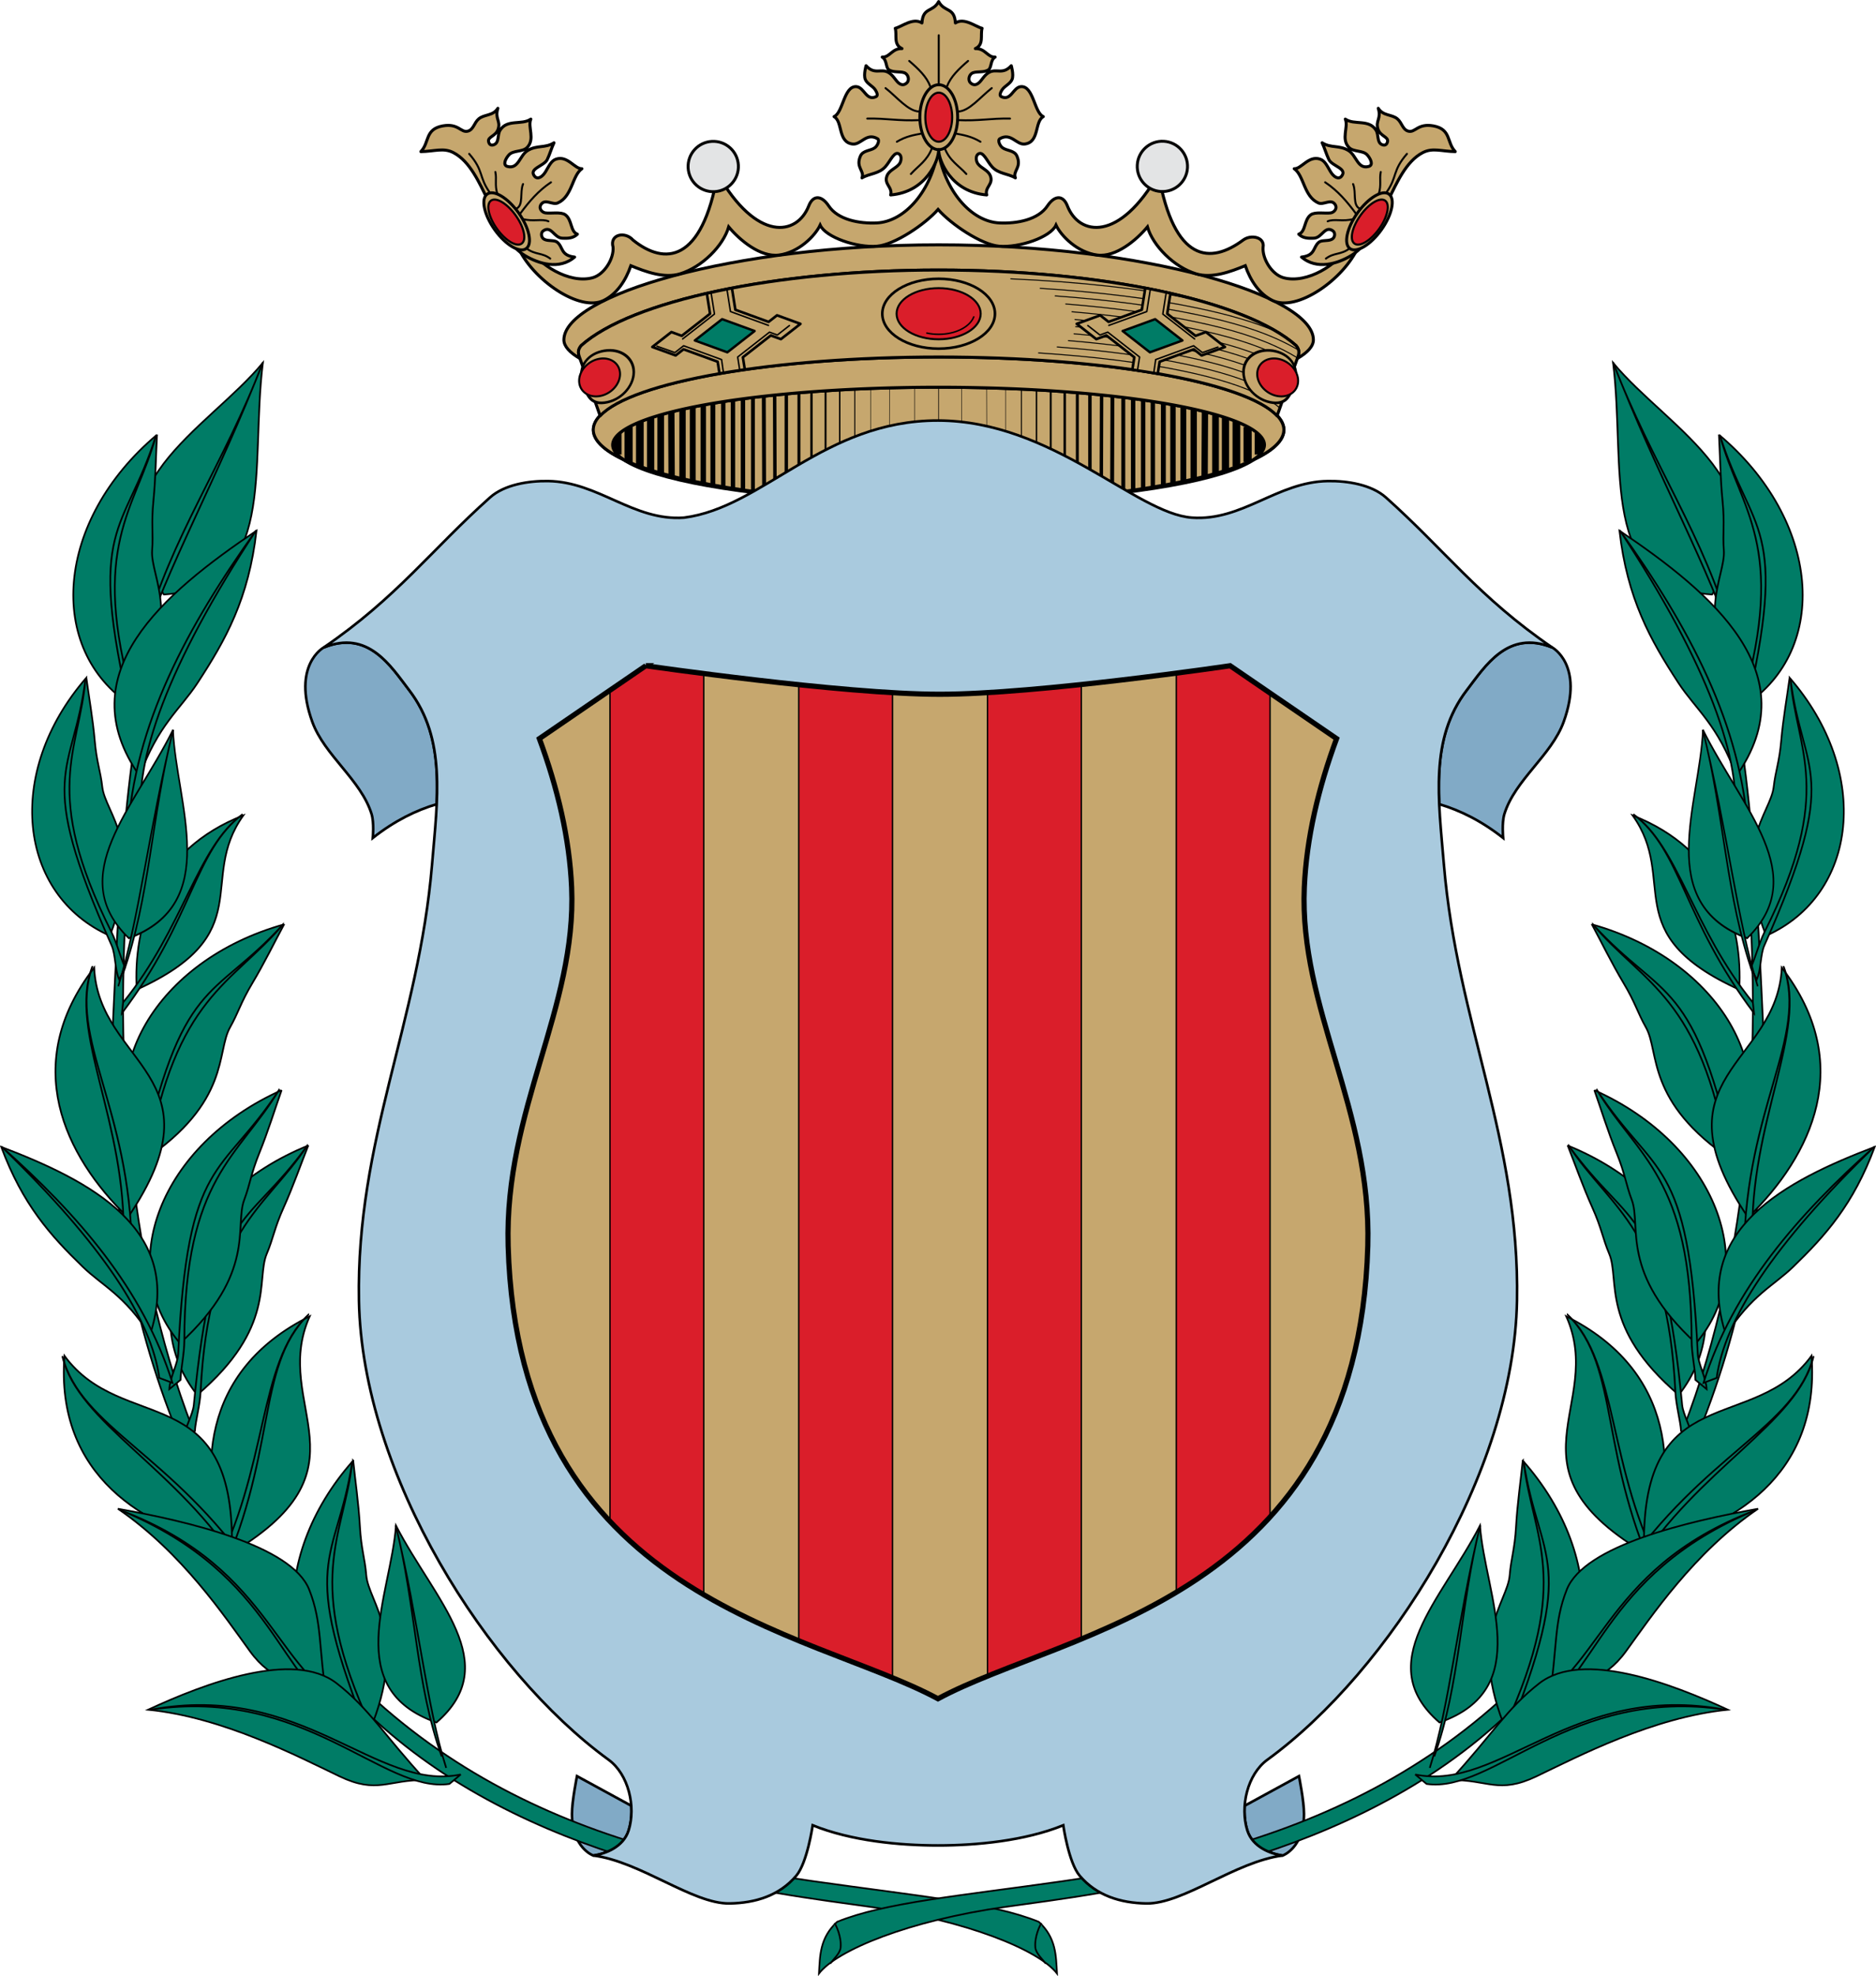 <?xml version="1.0" encoding="UTF-8"?>
<!-- Created with Inkscape (http://www.inkscape.org/) -->
<svg width="1084.2" height="1141.5" version="1.0" xmlns="http://www.w3.org/2000/svg" xmlns:cc="http://creativecommons.org/ns#" xmlns:dc="http://purl.org/dc/elements/1.1/" xmlns:rdf="http://www.w3.org/1999/02/22-rdf-syntax-ns#" xmlns:xlink="http://www.w3.org/1999/xlink">
 <g transform="translate(212.22 18.636)">
  <g transform="matrix(1.154 0 0 1.154 -50.749 -210.13)">
   <g transform="matrix(1.006 0 0 1.006 -846.87 55.362)" style="stroke-width:.994">
    <g style="stroke-width:.994">
     <g style="stroke-width:.994">
      <ellipse transform="translate(56.429 -76.64)" cx="1113.6" cy="400.46" rx="171.89" ry="36.266" style="fill:#c6a76e;stroke-linecap:round;stroke-linejoin:round;stroke-width:1.491;stroke:#000"/>
      <g transform="matrix(.736 0 0 1 76.747 384.55)" style="fill:#eac102;stroke-width:.994;stroke:#000">
       <path d="m1428.7-25.419v-55.588" style="fill:#eac102;stroke-width:.668;stroke:#000"/>
       <path d="m1418.5-25.967v-54.655" style="fill:#eac102;stroke-width:.984;stroke:#000"/>
       <path d="m1408.9-26.233v-53.96" style="fill:#eac102;stroke-width:1.318;stroke:#000"/>
       <path d="m1399.4-26.992v-52.711" style="fill:#eac102;stroke-width:1.652;stroke:#000"/>
       <path d="m1390.9-27.218v-51.991" style="fill:#eac102;stroke-width:1.986;stroke:#000"/>
       <path d="m1374.7-28.767-0.224-49.318m7.895 49.928v-50.498" style="fill:#eac102;stroke-width:2.32;stroke:#000"/>
       <path d="m1359.8-29.558v-47.31m7.568 47.962-0.224-48.596" style="fill:#eac102;stroke-width:2.636;stroke:#000"/>
       <path d="m1339.7-31.596v-43.234m6.576 43.271v-43.995m6.774 44.744v-45.431" style="fill:#eac102;stroke-width:2.97;stroke:#000"/>
       <path d="m1332.7-32.435v-41.556" style="fill:#eac102;stroke-width:3.304;stroke:#000"/>
       <path d="m1326.2-33.287v-39.851" style="fill:#eac102;stroke-width:3.638;stroke:#000"/>
       <path d="m1319.1-34.286v-37.853" style="fill:#eac102;stroke-width:3.972;stroke:#000"/>
       <path d="m1304.8-37.683-0.224-32.026m7.594 33.351v-34.681" style="fill:#eac102;stroke-width:4.288;stroke:#000"/>
       <path d="m1297.4-39.149v-29.143" style="fill:#eac102;stroke-width:4.529;stroke:#000"/>
       <path d="m1290.6-40.642v-26.117" style="fill:#eac102;stroke-width:4.863;stroke:#000"/>
       <path d="m1283.3-42.48v-22.301" style="fill:#eac102;stroke-width:5.179;stroke:#000"/>
       <path d="m1275.7-44.669v-17.534" style="fill:#eac102;stroke-width:5.495;stroke:#000"/>
       <path d="m1267.7-48.458v-11.009" style="fill:#eac102;stroke-width:6.478;stroke:#000"/>
       <path d="m1469.2-24.547v-57.341m-17.237 57.059 0.224-56.812m-12.787 56.554v-56.252" style="fill:#eac102;stroke-width:.334;stroke:#000"/>
       <path d="m1541.4-25.419v-55.588" style="fill:#eac102;stroke-width:.668;stroke:#000"/>
       <path d="m1551.6-25.804v-54.818" style="fill:#eac102;stroke-width:.984;stroke:#000"/>
       <path d="m1561.2-26.445v-53.748" style="fill:#eac102;stroke-width:1.318;stroke:#000"/>
       <path d="m1570.7-26.723v-52.979" style="fill:#eac102;stroke-width:1.652;stroke:#000"/>
       <path d="m1579.2-27.542v-51.666" style="fill:#eac102;stroke-width:1.986;stroke:#000"/>
       <path d="m1595.4-28.767 0.224-49.318m-7.895 50.313v-50.882" style="fill:#eac102;stroke-width:2.32;stroke:#000"/>
       <path d="m1610.3-30.124v-46.744m-7.568 47.46 0.224-48.095" style="fill:#eac102;stroke-width:2.636;stroke:#000"/>
       <path d="m1630.3-32.523v-42.307m-6.576 43.271v-43.995m-6.774 45.368v-46.055" style="fill:#eac102;stroke-width:2.97;stroke:#000"/>
       <path d="m1637.4-32.435v-41.556" style="fill:#eac102;stroke-width:3.304;stroke:#000"/>
       <path d="m1643.9-34.154v-38.985" style="fill:#eac102;stroke-width:3.638;stroke:#000"/>
       <path d="m1650.9-35.21v-36.929" style="fill:#eac102;stroke-width:3.972;stroke:#000"/>
       <path d="m1665.3-37.683 0.224-32.026m-7.594 33.35v-34.681" style="fill:#eac102;stroke-width:4.288;stroke:#000"/>
       <path d="m1672.7-39.149v-29.142" style="fill:#eac102;stroke-width:4.529;stroke:#000"/>
       <path d="m1679.4-40.642v-26.116" style="fill:#eac102;stroke-width:4.863;stroke:#000"/>
       <path d="m1686.8-42.48v-22.301" style="fill:#eac102;stroke-width:5.179;stroke:#000"/>
       <path d="m1694.4-44.669v-17.533" style="fill:#eac102;stroke-width:5.495;stroke:#000"/>
       <path d="m1702.4-48.458v-11.437" style="fill:#eac102;stroke-width:6.478;stroke:#000"/>
       <path d="m1500.9-24.547v-57.341m17.237 57.099-0.224-56.852m12.787 56.554v-56.251" style="fill:#eac102;stroke-width:.334;stroke:#000"/>
      </g>
      <ellipse transform="translate(56.429 -76.64)" cx="1113.6" cy="407.98" rx="162.25" ry="28.75" style="fill:none;stroke-linecap:round;stroke-linejoin:round;stroke-width:1.491;stroke:#000"/>
      <path transform="translate(56.429 -76.64)" d="m1113.6 436.73v-57.5" style="fill:none;stroke-width:.199;stroke:#000"/>
      <path transform="translate(-25.134 54.36)" d="m1195.1 233.2a171.89 36.266 0 0 0-171.89 36.266 171.89 36.266 0 0 0 14.789 14.607 162.25 28.75 0 0 1-5.152-7.09 162.25 28.75 0 0 1 162.25-28.75 162.25 28.75 0 0 1 162.25 28.75 162.25 28.75 0 0 1-5.525 7.301 171.89 36.266 0 0 0 15.162-14.818 171.89 36.266 0 0 0-171.89-36.266z" style="fill:#c6a76e;stroke-linecap:round;stroke-linejoin:round;stroke-width:1.491;stroke:#000"/>
     </g>
     <path d="m1170 231.75c-103.03 0-186.55 25.246-186.55 47.289 0 3.136 2.807 6.266 8.01 9.285l-0.268-0.758c-0.78-2.214-0.742-3.697 0.865-5.688 25.024-22.338 96.686-37.586 177.95-37.592 81.262 6e-3 152.92 15.254 177.95 37.592 1.607 1.991 1.645 3.474 0.865 5.688l-0.268 0.758c5.202-3.019 8.01-6.149 8.01-9.285 0-22.043-83.524-47.289-186.55-47.289z" style="fill:#c6a76e;stroke-linecap:round;stroke-linejoin:round;stroke-width:1.491;stroke:#000"/>
     <path d="m1170 244.29c-81.262 6e-3 -152.92 15.254-177.95 37.592-1.607 1.991-1.645 3.474-0.865 5.688l10.316 29.277c15.805-17 86.388-29.267 168.5-29.285 82.108 0.018 152.69 12.285 168.5 29.285l10.316-29.277c0.78-2.214 0.742-3.697-0.865-5.688-25.024-22.338-96.686-37.586-177.95-37.592z" style="fill:#c6a76e;stroke-linecap:round;stroke-linejoin:round;stroke-width:1.491;stroke:#000"/>
     <g transform="translate(56.429 -76.64)" style="stroke-width:.994;stroke:#000">
      <path transform="translate(-81.563 131)" d="m1365 258.61c-2.462-2.247-5.606-4.291-9.422-6.234-9.092-4.631-22.058-8.684-38.154-12.08-20.202-4.262-45.407-7.387-72.549-9.125" style="fill:none;stroke-linecap:round;stroke-linejoin:round;stroke-width:.497;stroke:#000"/>
      <path transform="translate(-81.563 131)" d="m1366.3 254.94c-2.564-2.132-5.592-4.007-9.078-5.783-9.573-4.876-22.762-8.961-39.045-12.396-18.154-3.83-40.198-6.736-64.014-8.561" style="fill:none;stroke-linecap:round;stroke-linejoin:round;stroke-width:.497;stroke:#000"/>
      <path transform="translate(-81.563 131)" d="m1367.6 251.33c-2.584-2.004-5.485-3.746-8.711-5.389-10.054-5.121-23.468-9.236-39.938-12.711-17.002-3.587-37.294-6.354-59.207-8.201" style="fill:none;stroke-linecap:round;stroke-linejoin:round;stroke-width:.497;stroke:#000"/>
      <path transform="translate(-81.563 131)" d="m1368.8 247.77c-2.555-1.874-5.327-3.503-8.332-5.033-10.535-5.366-24.174-9.513-40.83-13.027-16.531-3.488-36.046-6.203-57.106-8.057" style="fill:none;stroke-linecap:round;stroke-linejoin:round;stroke-width:.497;stroke:#000"/>
      <path transform="translate(-81.563 131)" d="m1370.1 244.21c-2.494-1.746-5.144-3.261-7.951-4.691-11.016-5.611-24.878-9.786-41.721-13.34-16.599-3.502-36.095-6.222-57.098-8.084" style="fill:none;stroke-linecap:round;stroke-linejoin:round;stroke-width:.497;stroke:#000"/>
      <path transform="translate(-81.563 131)" d="m1371.3 240.79c-2.414-1.625-4.93-3.052-7.562-4.393-11.484-5.85-25.566-10.057-42.59-13.648-16.946-3.575-36.794-6.336-58.148-8.209" style="fill:none;stroke-linecap:round;stroke-linejoin:round;stroke-width:.497;stroke:#000"/>
      <path transform="translate(-81.563 131)" d="m1372.6 237.18c-2.314-1.502-4.695-2.835-7.154-4.088-11.978-6.101-26.29-10.338-43.506-13.971-17.623-3.718-38.268-6.548-60.436-8.432" style="fill:none;stroke-linecap:round;stroke-linejoin:round;stroke-width:.497;stroke:#000"/>
      <path transform="translate(-81.563 131)" d="m1373.8 233.67c-2.205-1.387-4.454-2.622-6.752-3.793-12.459-6.346-26.996-10.615-44.398-14.287-18.707-3.947-40.693-6.889-64.248-8.775" style="fill:none;stroke-linecap:round;stroke-linejoin:round;stroke-width:.497;stroke:#000"/>
      <path transform="translate(-81.563 131)" d="m1374.3 229.77c-1.858-1.109-3.734-2.134-5.637-3.103-12.94-6.591-27.7-10.891-45.289-14.602-20.372-4.298-44.475-7.406-70.234-9.268" style="fill:none;stroke-linecap:round;stroke-linejoin:round;stroke-width:.497;stroke:#000"/>
      <path transform="translate(-81.563 131)" d="m1363.6 220.68c-11.687-5.095-24.626-8.66-39.541-11.807-22.597-4.768-49.619-8.073-78.381-9.852" style="fill:none;stroke-linecap:round;stroke-linejoin:round;stroke-width:.497;stroke:#000"/>
      <path transform="translate(-81.563 131)" d="m1323 204.63c-26.389-5.42-58.332-8.889-91.947-10.33" style="fill:none;stroke-linecap:round;stroke-linejoin:round;stroke-width:.497;stroke:#000"/>
     </g>
     <path transform="translate(-25.134 54.36)" d="m1298 198.91-1.709 10.787-16.547 6.023-4.188-3.272-11.674 4.25 9.738 7.609 5.039-1.834 13.889 10.852-0.973 6.146v6e-3c4.355 0.625 8.582 1.286 12.644 1.992l0.94-5.928 16.982-6.182 3.926 3.068 11.615-4.227-9.492-7.416-5.172 1.883-14.078-11 1.605-10.141c-4.054-0.925-8.247-1.794-12.551-2.619z" style="fill:#c6a76e;stroke-linecap:round;stroke-linejoin:round;stroke-width:1.293;stroke:#000"/>
    </g>
    <path d="m1170 360.09v-57.5" style="fill:none;stroke-width:.199;stroke:#000"/>
    <g style="stroke-width:.994;stroke:#000">
     <g style="stroke-width:.994;stroke:#000">
      <path d="m1275.4 253.75-1.774 11.198-18.898 6.878" style="fill:none;stroke-linecap:round;stroke-linejoin:round;stroke-width:.746;stroke:#000"/>
      <path d="m1269 294.17 1.045-6.598-15.848-12.382-3.902 1.42-6.016-4.7" style="fill:none;stroke-linecap:round;stroke-linejoin:round;stroke-width:.746;stroke:#000"/>
     </g>
     <path d="m1283.3 255.41-1.708 10.782 15.848 12.381" style="fill:none;stroke-linecap:round;stroke-linejoin:round;stroke-width:.746;stroke:#000"/>
     <path d="m1277.1 295.48 0.951-6.639 18.898-6.878 4.345 3.395 7.716-2.718" style="fill:none;stroke-linecap:round;stroke-linejoin:round;stroke-width:.746;stroke:#000"/>
     <path d="m1261.6 274.62 16.194-5.894 13.58 10.61-16.194 5.894z" style="fill:#007c66;stroke-linecap:round;stroke-linejoin:round;stroke-width:1.193;stroke:#000"/>
    </g>
    <g transform="matrix(-1 0 0 1 2340 0)" style="stroke-width:.994;stroke:#000">
     <g style="stroke-width:.994;stroke:#000">
      <path d="m1272.9 253.26-1.71 10.797-16.548 6.023-4.187-3.272-11.675 4.249 9.739 7.609 5.038-1.834 13.89 10.852-0.973 6.145" style="fill:none;stroke-linecap:round;stroke-linejoin:round;stroke-width:1.293;stroke:#000"/>
      <path d="m1275.4 253.75-1.774 11.198-18.898 6.878" style="fill:none;stroke-linecap:round;stroke-linejoin:round;stroke-width:.746;stroke:#000"/>
      <path d="m1269 294.17 1.045-6.598-15.848-12.382-3.902 1.42-6.016-4.7" style="fill:none;stroke-linecap:round;stroke-linejoin:round;stroke-width:.746;stroke:#000"/>
     </g>
     <path d="m1283.3 255.41-1.708 10.782 15.848 12.381" style="fill:none;stroke-linecap:round;stroke-linejoin:round;stroke-width:.746;stroke:#000"/>
     <path d="m1285.4 255.88-1.606 10.143 14.078 10.999 5.172-1.883v-1e-5l9.492 7.416-11.614 4.227-3.926-3.068-16.982 6.181-0.939 5.928" style="fill:none;stroke-linecap:round;stroke-linejoin:round;stroke-width:1.293;stroke:#000"/>
     <path d="m1277.1 295.48 0.951-6.639 18.898-6.878 4.345 3.395 8.946-3.165" style="fill:none;stroke-linecap:round;stroke-linejoin:round;stroke-width:.746;stroke:#000"/>
     <path d="m1261.6 274.62 16.194-5.894 13.58 10.61-16.194 5.894z" style="fill:#007c66;stroke-linecap:round;stroke-linejoin:round;stroke-width:1.193;stroke:#000"/>
    </g>
    <g style="stroke-width:.994;stroke:#000">
     <ellipse cx="1170" cy="266.02" rx="28.045" ry="17.386" style="fill:none;stroke-linecap:round;stroke-linejoin:round;stroke-width:1.293;stroke:#000"/>
     <ellipse cx="1170" cy="266.02" rx="20.933" ry="12.729" style="fill:#da1e2a;stroke-linecap:round;stroke-linejoin:round;stroke-width:.994;stroke:#000"/>
     <path d="m1187.5 267.6c-1.974 4.981-9.055 8.668-17.488 8.668-2.056 0-4.031-0.219-5.872-0.623" style="fill:none;stroke-linecap:round;stroke-linejoin:round;stroke-width:.746;stroke:#000"/>
    </g>
    <g style="stroke-width:.994;stroke:#000">
     <path transform="matrix(.988 -.157 0 1 0 0)" d="m1030.6 456.85c0 7.136-6.592 13.259-14.828 12.921-7.093-0.291-8.883-5.141-11.041-12.45-2.287-7.744 2.852-13.392 11.041-13.392s14.828 5.785 14.828 12.921z" style="fill:#c6a76e;stroke-linecap:round;stroke-linejoin:round;stroke-width:1.301;stroke:#000"/>
     <path d="m1011.4 296.04a8.819 10.718 56.514 0 1-10.178 10.965 8.819 10.718 56.514 0 1-10.178-7.61 8.819 10.718 56.514 0 1 10.178-10.965 8.819 10.718 56.514 0 1 10.178 7.61z" style="fill:#da1e2a;stroke-linecap:round;stroke-linejoin:round;stroke-width:.994;stroke:#000"/>
    </g>
    <g transform="matrix(-1 0 0 1 2340 0)" style="stroke-width:.994">
     <path transform="matrix(.988 -.157 0 1 0 0)" d="m1030.6 456.85c0 7.136-6.592 13.259-14.828 12.921-7.093-0.291-8.883-5.141-11.041-12.45-2.287-7.744 2.852-13.392 11.041-13.392s14.828 5.785 14.828 12.921z" style="fill:#c6a76e;stroke-linecap:round;stroke-linejoin:round;stroke-width:1.301;stroke:#000"/>
     <path d="m1011.4 296.04a8.819 10.718 56.514 0 1-10.178 10.965 8.819 10.718 56.514 0 1-10.178-7.61 8.819 10.718 56.514 0 1 10.178-10.965 8.819 10.718 56.514 0 1 10.178 7.61z" style="fill:#da1e2a;stroke-linecap:round;stroke-linejoin:round;stroke-width:.994;stroke:#000"/>
    </g>
   </g>
   <path d="m329.87 240.84c-3.087 20.178-16.352 36.106-30.903 36.709-8.447 0.35-19.201-1.51-23.879-8.553-3.455-5.202-7.769-5.677-9.979 0-5.846 15.021-26.136 18.227-45.618-16.039-7.832 44.631-26.579 45.894-42.41 33.145-3.845-4.403-11.802-3.012-9.979 3.565 0.479 5.739-4.38 13.746-10.336 15.324-11.658 3.09-27.191-6.585-32.431-16.037-0.809-1.458-5.66-1.171-4.989 0.356 7.303 16.624 31.017 32.975 43.078 27.016 6.596-3.259 11.01-9.908 13.587-17.393 7.396 3.035 16.668 6.49 24.631 4.074 11.044-3.35 21.634-14.031 24.374-23.498 5.45 6.572 15.819 15.303 25.13 14.102 9.918-1.279 18.115-9.559 20.667-14.994 2.738 6.105 18.421 11.434 28.522 10.564 8.803-0.757 23.978-10.908 30.536-18.404 6.558 7.496 21.733 17.647 30.536 18.404 10.101 0.869 25.784-4.459 28.522-10.564 2.552 5.435 10.749 13.715 20.667 14.994 9.311 1.2 19.68-7.53 25.13-14.102 2.74 9.467 13.329 20.148 24.374 23.498 7.963 2.416 17.233-1.039 24.629-4.074 2.578 7.485 6.993 14.134 13.589 17.393 12.061 5.959 35.775-10.392 43.078-27.016 0.67-1.527-4.181-1.814-4.99-0.356-5.241 9.453-20.774 19.127-32.432 16.037-5.956-1.579-10.816-9.585-10.336-15.324 0.912-5.004-5.991-6.523-9.979-3.565-16.326 12.108-34.579 11.486-42.41-33.145-19.482 34.266-39.772 31.06-45.618 16.039-2.21-5.677-6.524-5.202-9.979 0-4.678 7.043-15.431 8.903-23.879 8.553-14.552-0.603-27.817-16.53-30.903-36.709z" style="fill:#c6a76e;stroke-width:1.5;stroke:#000"/>
   <g transform="matrix(1.006 0 0 1.006 -849.83 55.362)" style="stroke-width:.994;stroke:#000">
    <path transform="translate(-25.134 54.36)" d="m1198.1 56.352c-2.938 5.438-7.844 2.632-8.326 10.631-4.429-2.814-9.964 1.826-13.289 2.658 0.975 3.436-1.055 8.085 3.365 10.098-4.945-0.207-6.091 4.452-9.869 4.232 2.501 1.468 1.649 5.365 3.455 6.412 2.323 1.347 5.227 0.607 7.482 1.35 2.044 0.673 2.789 3.619 1.391 4.994-1.051 1.034-2.476 1.531-4.189 0.09-1.514-1.274-2.649-3.806-4.976-5.172-3.777-2.215-6.894 1.364-11.188-3.4 0 0-1.31 4.451-0.412 6.775 0.894 2.314 3.799 3.271 5.094 5.387 0.643 1.051 1.421 2.695 0.31 3.231-4.954 2.388-5.845-4.693-9.828-4.971-6.24-0.435-6.596 12.976-11.109 14.914 4.443 2.506 1.786 12.72 9.213 13.643 4.196 0.521 6.855-5.859 12.402-2.656 1.286 0.743 0.035 3.467-1.217 4.438-2.161 1.676-6.018 1.262-7.287 4.244-2.463 5.788 2.214 7.265 0.791 10.828 3.674-2.199 8.353-1.935 11.611-5.514 2.622-2.88 4.586-8.375 7.117-6.18 1.138 0.987 0.838 3.488-0.1 4.719-1.724 2.263-5.106 3.137-6.184 5.965-1.622 4.256 2.928 5.604 1.824 9.494 17.799-1.436 23.995-17.267 23.918-22.502-0.077 5.235 6.121 21.066 23.92 22.502-1.104-3.89 3.444-5.238 1.822-9.494-1.077-2.828-4.459-3.702-6.184-5.965-0.938-1.23-1.237-3.732-0.1-4.719 2.531-2.195 4.497 3.3 7.119 6.18 3.258 3.579 7.937 3.315 11.611 5.514-1.423-3.563 3.255-5.04 0.791-10.828-1.269-2.982-5.126-2.569-7.287-4.244-1.251-0.97-2.505-3.695-1.219-4.438 5.548-3.202 8.207 3.177 12.402 2.656 7.427-0.922 4.772-11.137 9.215-13.643-4.513-1.938-4.871-15.349-11.111-14.914-3.983 0.278-4.872 7.358-9.826 4.971-1.11-0.535-0.335-2.179 0.309-3.231 1.294-2.116 4.202-3.073 5.096-5.387 0.898-2.324-0.414-6.775-0.414-6.775-4.293 4.764-7.409 1.185-11.186 3.4-2.328 1.365-3.462 3.898-4.977 5.172-1.714 1.441-3.14 0.944-4.191-0.09-1.398-1.375-0.652-4.321 1.393-4.994 2.256-0.742 5.16-0.002 7.482-1.35 1.806-1.047 0.952-4.944 3.453-6.412-3.778 0.22-4.924-4.439-9.869-4.232 4.42-2.013 2.392-6.662 3.367-10.098-3.325-0.833-8.86-5.473-13.289-2.658-0.482-7.999-5.39-5.193-8.328-10.631z" style="fill:#c6a76e;stroke-linecap:round;stroke-linejoin:round;stroke-width:1.491;stroke:#000"/>
    <g style="stroke-width:.994;stroke:#000">
     <ellipse cx="1173" cy="168.23" rx="9.417" ry="16.147" style="fill:none;stroke-linecap:round;stroke-linejoin:round;stroke-width:1.451;stroke:#000"/>
     <ellipse cx="1173" cy="168.23" rx="6.674" ry="12.208" style="fill:#da1e2a;stroke-linecap:round;stroke-linejoin:round;stroke-width:1.062;stroke:#000"/>
     <path d="m1173 151.89v-24.43" style="fill:none;stroke-linecap:round;stroke-linejoin:round;stroke-width:.994px;stroke:#000"/>
     <path d="m1168.7 152.77c-1.64-4.569-5.823-8.591-10.399-12.528" style="fill:none;stroke-linecap:round;stroke-linejoin:round;stroke-width:.994px;stroke:#000"/>
     <path d="m1163.3 165.42c-5.596-0.154-11.192-7.319-16.788-11.651" style="fill:none;stroke-linecap:round;stroke-linejoin:round;stroke-width:.994px;stroke:#000"/>
     <path d="m1163.6 169.68c-11.023 0.512-16.379-0.958-26.184-0.752" style="fill:none;stroke-linecap:round;stroke-linejoin:round;stroke-width:.994px;stroke:#000"/>
     <path d="m1164.8 176.32c-4.114 0.755-8.215 1.431-12.654 4.134" style="fill:none;stroke-linecap:round;stroke-linejoin:round;stroke-width:.994px;stroke:#000"/>
     <path d="m1169.7 183.48c-2.554 6.582-6.814 8.821-10.566 13.007" style="fill:none;stroke-linecap:round;stroke-linejoin:round;stroke-width:.994px;stroke:#000"/>
     <path d="m1177.2 152.77c1.64-4.569 5.823-8.591 10.399-12.528" style="fill:none;stroke-linecap:round;stroke-linejoin:round;stroke-width:.994px;stroke:#000"/>
     <path d="m1182.6 165.42c5.596-0.154 11.192-7.319 16.788-11.651" style="fill:none;stroke-linecap:round;stroke-linejoin:round;stroke-width:.994px;stroke:#000"/>
     <path d="m1182.3 169.68c11.023 0.512 16.379-0.958 26.184-0.752" style="fill:none;stroke-linecap:round;stroke-linejoin:round;stroke-width:.994px;stroke:#000"/>
     <path d="m1181.1 176.32c4.114 0.755 8.215 1.431 12.654 4.134" style="fill:none;stroke-linecap:round;stroke-linejoin:round;stroke-width:.994px;stroke:#000"/>
     <path d="m1175.9 183.48c2.554 6.582 7.081 8.821 10.833 13.007" style="fill:none;stroke-linecap:round;stroke-linejoin:round;stroke-width:.994px;stroke:#000"/>
    </g>
   </g>
   <g transform="matrix(1.006 0 0 1.006 -846.87 55.362)" style="stroke-width:.994;stroke:#000">
    <path d="m945.57 209.4c3.776 7.551 9.021 21.935 18.292 27.563 7.091 4.305 17.305 7.331 24.932 0.877-7.062-0.808-5.624-4.925-8.645-7.392-1.443-1.179-4.277-0.448-6.333-1.378-1.78-0.805-1.995-3.323-0.683-4.26 4.059-2.9 5.336 3.448 9.522 3.633 2.639 0.117 5.432 0.081 7.517-2.005-3.578-1.251-2.541-7.112-6.014-9.647-2.161-1.578-7.194-0.546-9.959-0.945-1.635-0.236-3.654-2.301-1.943-4.442 2.09-2.616 5.569 0.638 8.143-0.501 7.284-3.225 7.094-13.627 12.027-17.039-3.575 0.217-7.156-6.725-12.904-4.761-2.483 0.848-3.558 3.588-5.228 6.314-1.526 2.49-3.886 4.046-5.422 2.206-3.199-3.834 4.641-4.988 6.264-8.269 1.207-2.438 2.169-5.848 3.383-8.394-4.418 2.817-8.481 1.007-13.155 3.884-3.955 2.434-4.487 9.401-10.023 7.893-2.482-0.676-0.982-3.861 0.752-5.763 2.135-2.342 6.8-1.372 9.021-3.633 4.186-4.262 0.167-10.272 1.879-14.157-4.465 3.13-11.777-0.141-15.285 5.513-1.464 2.359-0.369 5.961-2.882 7.141-1.489 0.7-2.562 0.11-2.881-1.503-0.471-2.376 3.596-2.597 4.761-6.139 1.379-4.191-1.754-5.158-0.125-10.399-2.45 3.904-6.717 2.91-9.522 5.262-2.33 1.954-2.559 5.417-5.513 6.139-3.412 0.834-4.604-4.044-12.403-2.631-8.993 1.629-6.536 8.31-10.9 12.779 6.724-0.068 11.188-2.068 16.162 0.501 8.371 4.324 12.95 15.127 17.164 23.553z" style="fill:#c6a76e;stroke-linecap:round;stroke-linejoin:round;stroke-width:1.491;stroke:#000"/>
    <ellipse transform="rotate(-35.565)" cx="648.83" cy="734.44" rx="7.281" ry="16.677" style="fill:#c6a76e;stroke-linecap:round;stroke-linejoin:round;stroke-width:1.451;stroke:#000"/>
    <ellipse transform="matrix(.813 -.583 .581 .814 0 0)" cx="648.8" cy="735.48" rx="5.731" ry="13.138" style="fill:#da1e2a;stroke-linecap:round;stroke-linejoin:round;stroke-width:1.062;stroke:#000"/>
    <path d="m946.57 205.76c-5.638-7.942-2.859-10.76-10.273-19.294" style="fill:none;stroke-linecap:round;stroke-linejoin:round;stroke-width:.994px;stroke:#000"/>
    <path d="m950.33 206.39c-1.412-4.388-0.226-7.356-1.002-10.9" style="fill:none;stroke-linecap:round;stroke-linejoin:round;stroke-width:.994px;stroke:#000"/>
    <path d="m959.73 213.78c3.784-1.694 1.666-8.205 3.383-12.278" style="fill:none;stroke-linecap:round;stroke-linejoin:round;stroke-width:.994px;stroke:#000"/>
    <path d="m961.73 216.16c4.304-5.837 8.994-11.353 15.285-15.535" style="fill:none;stroke-linecap:round;stroke-linejoin:round;stroke-width:.994px;stroke:#000"/>
    <path d="m962.98 218.92c5.256 1.417 9.615-0.283 12.779 1.128" style="fill:none;stroke-linecap:round;stroke-linejoin:round;stroke-width:.994px;stroke:#000"/>
    <path d="m964.74 233.45c4.479 3.43 7.718 1.998 11.902 5.137" style="fill:none;stroke-linecap:round;stroke-linejoin:round;stroke-width:.994px;stroke:#000"/>
   </g>
   <g transform="matrix(-1.006 0 0 1.006 1506.6 55.362)" style="stroke-width:.994;stroke:#000">
    <path d="m945.57 209.4c3.776 7.551 9.021 21.935 18.292 27.563 7.091 4.305 17.305 7.331 24.932 0.877-7.062-0.808-5.624-4.925-8.645-7.392-1.443-1.179-4.277-0.448-6.333-1.378-1.78-0.805-1.995-3.323-0.683-4.26 4.059-2.9 5.336 3.448 9.522 3.633 2.639 0.117 5.432 0.081 7.517-2.005-3.578-1.251-2.541-7.112-6.014-9.647-2.161-1.578-7.194-0.546-9.959-0.945-1.635-0.236-3.654-2.301-1.943-4.442 2.09-2.616 5.569 0.638 8.143-0.501 7.284-3.225 7.094-13.627 12.027-17.039-3.575 0.217-7.156-6.725-12.904-4.761-2.483 0.848-3.558 3.588-5.228 6.314-1.526 2.49-3.886 4.046-5.422 2.206-3.199-3.834 4.641-4.988 6.264-8.269 1.207-2.438 2.169-5.848 3.383-8.394-4.418 2.817-8.481 1.007-13.155 3.884-3.955 2.434-4.487 9.401-10.023 7.893-2.482-0.676-0.982-3.861 0.752-5.763 2.135-2.342 6.8-1.372 9.021-3.633 4.186-4.262 0.167-10.272 1.879-14.157-4.465 3.13-11.777-0.141-15.285 5.513-1.464 2.359-0.369 5.961-2.882 7.141-1.489 0.7-2.562 0.11-2.881-1.503-0.471-2.376 3.596-2.597 4.761-6.139 1.379-4.191-1.754-5.158-0.125-10.399-2.45 3.904-6.717 2.91-9.522 5.262-2.33 1.954-2.559 5.417-5.513 6.139-3.412 0.834-4.604-4.044-12.403-2.631-8.993 1.629-6.536 8.31-10.9 12.779 6.724-0.068 11.188-2.068 16.162 0.501 8.371 4.324 12.95 15.127 17.164 23.553z" style="fill:#c6a76e;stroke-linecap:round;stroke-linejoin:round;stroke-width:1.491;stroke:#000"/>
    <ellipse transform="rotate(-35.565)" cx="648.83" cy="734.44" rx="7.281" ry="16.677" style="fill:#c6a76e;stroke-linecap:round;stroke-linejoin:round;stroke-width:1.451;stroke:#000"/>
    <ellipse transform="matrix(.813 -.583 .581 .814 0 0)" cx="648.8" cy="735.48" rx="5.731" ry="13.138" style="fill:#da1e2a;stroke-linecap:round;stroke-linejoin:round;stroke-width:1.062;stroke:#000"/>
    <path d="m946.57 205.76c-5.638-7.942-2.859-10.76-10.273-19.294" style="fill:none;stroke-linecap:round;stroke-linejoin:round;stroke-width:.994px;stroke:#000"/>
    <path d="m950.33 206.39c-1.412-4.388-0.226-7.356-1.002-10.9" style="fill:none;stroke-linecap:round;stroke-linejoin:round;stroke-width:.994px;stroke:#000"/>
    <path d="m959.73 213.78c3.784-1.694 1.666-8.205 3.383-12.278" style="fill:none;stroke-linecap:round;stroke-linejoin:round;stroke-width:.994px;stroke:#000"/>
    <path d="m961.73 216.16c4.304-5.837 8.994-11.353 15.285-15.535" style="fill:none;stroke-linecap:round;stroke-linejoin:round;stroke-width:.994px;stroke:#000"/>
    <path d="m962.98 218.92c5.256 1.417 9.615-0.283 12.779 1.128" style="fill:none;stroke-linecap:round;stroke-linejoin:round;stroke-width:.994px;stroke:#000"/>
    <path d="m964.74 233.45c4.479 3.43 7.718 1.998 11.902 5.137" style="fill:none;stroke-linecap:round;stroke-linejoin:round;stroke-width:.994px;stroke:#000"/>
   </g>
   <ellipse transform="matrix(-.998 -.055 -.055 .998 0 0)" cx="-455.47" cy="224.63" rx="12.597" ry="12.597" style="fill-rule:evenodd;fill:#e3e4e5;stroke-linecap:round;stroke-width:1.459;stroke:#000"/>
   <ellipse transform="rotate(-3.148)" cx="203.26" cy="260.85" rx="12.597" ry="12.597" style="fill-rule:evenodd;fill:#e3e4e5;stroke-linecap:round;stroke-width:1.459;stroke:#000"/>
  </g>
 </g>
 <g transform="translate(268.65 -58.004)">
  <path d="m-68.417 429.23c-3.993-1.2e-4 -8.363 0.856-13.178 2.818 0 0-18.526 10.039-6.555 42.977 7.04 19.369 28.134 33.489 34.234 53.174 1.581 5.102 0.729 13.84 0.729 13.84 12.745-10 24.984-15.948 36.924-19.506 1.073-24.312-1.155-46.543-15.801-65.719-8.806-11.529-19.049-27.583-36.354-27.584z" style="fill-rule:evenodd;fill:#81aac6;stroke-width:1.5;stroke:#000"/>
  <path d="m64.816 1084s-2.944 14.503-2.914 21.852c0.082 19.807 12.383 24.037 12.383 24.037 6.839-0.988 17.35-4.788 20.396-14.568 1.37-4.397 1.845-9.303 1.488-14.219z" style="fill-rule:evenodd;fill:#81aac6;stroke-width:1.5;stroke:#000"/>
  <path d="m615.29 429.23c3.993-1.2e-4 8.363 0.856 13.178 2.818 0 0 18.526 10.039 6.555 42.977-7.04 19.369-28.134 33.489-34.234 53.174-1.581 5.102-0.729 13.84-0.729 13.84-12.745-10-24.984-15.948-36.924-19.506-1.073-24.312 1.155-46.543 15.801-65.719 8.806-11.529 19.049-27.583 36.354-27.584z" style="fill-rule:evenodd;fill:#81aac6;stroke-width:1.5;stroke:#000"/>
  <path d="m482.06 1084s2.944 14.503 2.914 21.852c-0.082 19.807-12.383 24.037-12.383 24.037-6.839-0.988-17.35-4.788-20.396-14.568-1.37-4.397-1.845-9.303-1.488-14.219z" style="fill-rule:evenodd;fill:#81aac6;stroke-width:1.5;stroke:#000"/>
  <g transform="translate(-.261)" style="fill:#007c66">
   <g style="fill:#007c66">
    <path d="m-173.54 416.93c-23.081 58.363-26.244 163.89-30.038 241.67-7 143.48 42.631 296.69 156.18 396.9 92.518 81.648 226.07 96.122 282.02 104.01 55.812 7.872 97.362 24.921 107.85 38.484-0.592-10.25-0.402-20.579-10.524-29.852-27.262-11.071-70.044-14.892-130.02-23.412-120.51-17.12-249.42-57.523-332.51-205.06-108.35-192.38-55.312-471.86-41.684-522.05z" style="fill-rule:evenodd;fill:#007c66;stroke-width:.985;stroke:#000"/>
    <g transform="translate(-139.89 80.838)" style="fill:#007c66">
     <g transform="matrix(-1.197 .123 .119 1.161 -46.62 57.982)" style="fill:#007c66">
      <path d="m-29.644 393.44c5.407 8.216 11.43 18.223 18.034 27.337 6.633 9.155 8.099 13.796 12.856 20.698 7.783 11.292 3.332 36.663 47.465 60.907 21.075-44.936-14.975-97.693-78.355-108.94z" style="fill-rule:evenodd;fill:#007c66;stroke-width:.831;stroke:#000"/>
      <path d="m-29.124 393.46c27.02 26.787 55.018 29.949 75.924 107.8 1.708 6.361 5.432 13.506 6.819 18.367l6.362 2.996c-1.635-5.252-7.144-11.054-8.633-15.761-29.687-93.882-42.49-78.552-80.472-113.41z" style="fill-rule:evenodd;fill:#007c66;stroke-width:.831;stroke:#000"/>
     </g>
     <g transform="matrix(-1.197 .123 .119 1.161 -46.62 57.982)" style="fill:#007c66">
      <path d="m63.221 405.16c40.104 43.541 23.513 91.015-3.88 124.69-53.005-65.098 6.466-76.37 3.88-124.69z" style="fill-rule:evenodd;fill:#007c66;stroke-width:.831;stroke:#000"/>
      <path d="m64.11 404.67c14.831 30.392-8.979 78.435-1.555 135.99l-3.52 6.11c-6.111-71.198 20.152-108.52 5.075-142.1z" style="fill-rule:evenodd;fill:#007c66;stroke-width:.831;stroke:#000"/>
     </g>
    </g>
    <g transform="translate(-138.39 83.829)" style="fill:#007c66">
     <g transform="matrix(-1.175 .255 .256 1.139 -124.75 69.361)" style="fill:#007c66">
      <path d="m-36.978 505.67c5.407 8.216 11.43 18.223 18.034 27.337 6.633 9.155 8.099 13.796 12.856 20.698 7.783 11.292 3.332 36.663 47.465 60.907 21.075-44.936-14.975-97.693-78.355-108.94z" style="fill-rule:evenodd;fill:#007c66;stroke-width:.831;stroke:#000"/>
      <path d="m-36.458 505.68c27.02 26.787 55.018 29.949 75.924 107.8 1.708 6.361 5.432 13.506 6.819 18.367l6.362 2.996c-1.635-5.252-7.144-11.054-8.633-15.761-29.687-93.882-42.49-78.552-80.472-113.41z" style="fill-rule:evenodd;fill:#007c66;stroke-width:.831;stroke:#000"/>
     </g>
     <g transform="matrix(-1.201 .079 .074 1.164 -22.118 56.693)" style="fill:#007c66">
      <path d="m-16.636 471.26c3.758 9.089 7.782 20.054 12.546 30.252 4.785 10.243 5.347 15.078 8.715 22.753 5.51 12.559-3.653 36.633 35.105 68.777 29.184-40.146 3.749-98.763-56.365-121.78z" style="fill-rule:evenodd;fill:#007c66;stroke-width:.831;stroke:#000"/>
      <path d="m-15.416 471.07c21.162 31.62 47.975 40.279 53.002 120.74 0.411 6.574 2.641 14.315 3.035 19.355l5.641 4.2c-0.559-5.472-4.807-12.253-5.331-17.162-10.451-97.908-26.043-85.426-56.347-127.13z" style="fill-rule:evenodd;fill:#007c66;stroke-width:.831;stroke:#000"/>
     </g>
     <g transform="matrix(-1.147 .359 .363 1.11 -184.34 67.11)" style="fill:#007c66">
      <path d="m63.898 590.33c5.766-22.756 14.4-30.228 20.51-42.074 10.117-19.614 18.19-38.266 19.362-68.685-35.572 29.144-71.607 66.135-39.872 110.76z" style="fill-rule:evenodd;fill:#007c66;stroke-width:.831;stroke:#000"/>
      <path d="m66.044 611.99c-5.104-28.51 5.898-71.345 37.613-132.6-24.774 43.409-43.477 88.105-42.883 136.89z" style="fill-rule:evenodd;fill:#007c66;stroke-width:.831;stroke:#000"/>
     </g>
    </g>
    <g transform="rotate(-4.874 -393.82 2212.7)" style="fill:#007c66">
     <g transform="matrix(-1.197 .123 .119 1.161 -46.62 57.982)" style="fill:#007c66">
      <path d="m9.702 316.56c-54.694 6.693-51.802-53.399-67.398-103.56 32.213 27.514 94.272 44.334 67.398 103.56z" style="fill-rule:evenodd;fill:#007c66;stroke-width:.831;stroke:#000"/>
      <path d="m22.089 333.59c-20.307-43.667-52.72-75.255-79.815-120.79 31.273 51.796 64.854 92.354 82.822 127.84" style="fill-rule:evenodd;fill:#007c66;stroke-width:.831;stroke:#000"/>
     </g>
     <g transform="matrix(-1.203 .035 .028 1.167 -17.957 58.658)" style="fill:#007c66">
      <path d="m4.46 236.13c1.54 9.714 2.903 21.315 5.164 32.34 2.271 11.075 1.693 15.908 3.182 24.157 2.437 13.496-12.075 34.778 18.141 75.057 37.723-32.255 26.623-95.181-26.487-131.55z" style="fill-rule:evenodd;fill:#007c66;stroke-width:.831;stroke:#000"/>
      <path d="m4.929 236.35c13.577 35.543 37.783 49.964 24.741 129.52-1.066 6.5-0.618 14.544-1.358 19.545l4.562 5.352c0.675-5.459-1.953-13.017-1.369-17.918 11.647-97.773-6.335-89.082-26.576-136.49z" style="fill-rule:evenodd;fill:#007c66;stroke-width:.831;stroke:#000"/>
     </g>
     <g transform="matrix(-1.197 .123 .119 1.161 -46.62 57.982)" style="fill:#007c66">
      <path d="m37.353 402.54c-12.996-22.935-25.136-28.685-35.532-39.803-17.214-18.409-31.775-36.323-41.513-68.706 49.566 21.928 101.83 52.168 77.045 108.51z" style="fill-rule:evenodd;fill:#007c66;stroke-width:.831;stroke:#000"/>
      <path d="m40.804 426.38c-1.883-31.989-26.519-75.121-80.417-132.58 40.879 40.112 75.022 83.209 87.752 135.8z" style="fill-rule:evenodd;fill:#007c66;stroke-width:.831;stroke:#000"/>
     </g>
    </g>
    <g transform="translate(-147.14 88.826)" style="fill:#007c66">
     <g transform="matrix(.052 -1.201 -1.166 -.063 999.65 312.93)" style="fill:#007c66">
      <path d="m-87.741 914.61c-8.973-1.659-19.548-4.093-29.885-5.49-10.382-1.404-14.45-3.504-22.123-4.741-12.555-2.024-26.926-22.621-71.178-6.902 17.131 46.133 75.591 55.816 123.19 17.133z" style="fill-rule:evenodd;fill:#007c66;stroke-width:.831;stroke:#000"/>
      <path d="m-88.076 914.98c-35.181 1.46-54.982 19.784-120.88-18.134-5.385-3.098-12.57-5.257-16.737-7.565l-6.042 2.607c4.587 2.393 11.991 2.328 16.117 4.457 82.291 42.447 79.987 22.602 127.54 18.635z" style="fill-rule:evenodd;fill:#007c66;stroke-width:.831;stroke:#000"/>
     </g>
     <g transform="matrix(-.099 -1.199 -1.163 .1 989.38 163.56)" style="fill:#007c66">
      <path d="m-160.03 847.67c-12.874 44.905-48.293 58.872-78.954 59.714 21.712-63.101 49.808-34.202 78.954-59.714z" style="fill-rule:evenodd;fill:#007c66;stroke-width:.831;stroke:#000"/>
      <path d="m-159.42 847.94c-13.652 23.708-51.984 33.769-85.163 66.68l-5.049 0.994c42.132-38.928 74.665-42.24 90.212-67.674z" style="fill-rule:evenodd;fill:#007c66;stroke-width:.831;stroke:#000"/>
     </g>
     <g transform="matrix(-.208 -1.362 -1.181 .187 979.56 85.87)" style="fill:#007c66;stroke-width:.923">
      <path d="m-188.36 902.24c30.158 26.255 53.237-11.815 83.343-36.302-30.754 3.852-75.057-10.947-83.343 36.302z" style="fill-rule:evenodd;fill:#007c66;stroke-width:.767;stroke:#000"/>
      <path d="m-202.85 907.68c30.259-18.591 62.817-24.863 97.933-41.854-40.218 19.143-77.183 30.451-102.65 44.963" style="fill-rule:evenodd;fill:#007c66;stroke-width:.767;stroke:#000"/>
     </g>
    </g>
    <g transform="translate(-147.14 65.09)" style="fill:#007c66">
     <g transform="matrix(-1.197 .123 .119 1.161 -46.62 57.982)" style="fill:#007c66">
      <path d="m-27.354 601.78c55.172 21.454 61.162 71.386 51.378 113.68-76.241-35.135-27.797-71.425-51.378-113.68z" style="fill-rule:evenodd;fill:#007c66;stroke-width:.831;stroke:#000"/>
      <path d="m-26.769 600.95c26.691 20.767 26.448 74.385 58.44 122.8l-0.473 7.035c-36.815-61.246-29.654-106.32-57.967-129.84z" style="fill-rule:evenodd;fill:#007c66;stroke-width:.831;stroke:#000"/>
     </g>
     <g transform="matrix(-1.197 .123 .119 1.161 -46.066 63.395)" style="fill:#007c66">
      <path d="m91.755 604.16c10.203 58.31-29.417 89.282-70.665 102.8-9.404-83.419 46.722-60.756 70.665-102.8z" style="fill-rule:evenodd;fill:#007c66;stroke-width:.831;stroke:#000"/>
      <path d="m92.764 604.23c-3.951 33.586-49.953 61.134-74.82 113.57l-6.264 3.237c33.345-63.203 75.617-80.408 81.084-116.81z" style="fill-rule:evenodd;fill:#007c66;stroke-width:.831;stroke:#000"/>
     </g>
    </g>
    <g transform="translate(-147.14 65.09)" style="fill:#007c66">
     <g transform="matrix(-1.197 .123 .119 1.161 -46.62 57.982)" style="fill:#007c66">
      <path d="m-41.069 675.03c-0.006 9.836-0.484 21.506 0.016 32.75 0.501 11.294-0.829 15.977-0.655 24.357 0.285 13.711-17.392 32.447 6.117 76.975 42.324-25.924 41.253-89.813-5.479-134.08z" style="fill-rule:evenodd;fill:#007c66;stroke-width:.831;stroke:#000"/>
      <path d="m-40.641 675.33c7.822 37.235 29.46 55.282 4.075 131.79-2.074 6.252-2.896 14.266-4.413 19.088l3.664 6.003c1.525-5.285 0.117-13.162 1.464-17.911 26.871-94.727 7.746-88.971-4.79-138.97z" style="fill-rule:evenodd;fill:#007c66;stroke-width:.831;stroke:#000"/>
     </g>
     <g transform="matrix(-1.197 .123 .119 1.161 -46.62 57.982)" style="fill:#007c66">
      <path d="m-16.796 790.77c15.279-11.546 24.937-10.381 34.407-27.144 10.233-18.114 27.633-52.057 56.095-76.795-32.489 9.6-81.226 26.81-87.434 49.476-4.697 17.149-1.534 29.489-3.068 54.463z" style="fill-rule:evenodd;fill:#007c66;stroke-width:.831;stroke:#000"/>
      <path d="m-25.333 799.05c30.903-17.248 25.889-71.474 97.79-111.34-72.684 37.635-64.514 91.498-105.78 112.07z" style="fill-rule:evenodd;fill:#007c66;stroke-width:.831;stroke:#000"/>
     </g>
     <g transform="matrix(-1.197 .123 .119 1.161 -46.62 57.982)" style="fill:#007c66">
      <path d="m-60.022 836.01c17.873-2.272 23.625 4.685 40.998-6.25 18.773-11.816 52.753-35.024 88.163-42.458-28.208-9.995-72.363-22.204-91.404-3.457-14.406 14.185-20.358 28.322-37.757 52.165z" style="fill-rule:evenodd;fill:#007c66;stroke-width:.831;stroke:#000"/>
      <path d="m-71.208 839.1c32.149 1.459 64.3-55.326 138.93-51.673-73.694-6.338-103.48 51.982-144.8 47.594z" style="fill-rule:evenodd;fill:#007c66;stroke-width:.831;stroke:#000"/>
     </g>
     <g transform="matrix(-.949 -.74 -.718 .92 659.85 117.03)" style="fill:#007c66">
      <path d="m-98.806 867.14c-8.38-43.693 36.842-47.087 73.483-64.518-18.643 28.737-27.435 80.645-73.483 64.518z" style="fill-rule:evenodd;fill:#007c66;stroke-width:.831;stroke:#000"/>
      <path d="m-110.8 878.81c31.483-20.629 53.168-49.918 85.634-76.228-36.902 30.294-65.239 61.386-90.731 79.338" style="fill-rule:evenodd;fill:#007c66;stroke-width:.831;stroke:#000"/>
     </g>
    </g>
    <path d="m333.56 1168.9c-0.933 1.042-4.213 8.046-3.581 14.206 0.35 3.415 4.825 7.393 5.976 9.156" style="fill-rule:evenodd;fill:#007c66;stroke-width:.985px;stroke:#000"/>
   </g>
   <g transform="matrix(-1 0 0 1 547.4 0)" style="fill:#007c66">
    <path d="m-173.54 416.93c-23.081 58.363-26.244 163.89-30.038 241.67-7 143.48 42.631 296.69 156.18 396.9 92.518 81.648 226.07 96.122 282.02 104.01 55.812 7.872 97.362 24.921 107.85 38.484-0.592-10.25-0.402-20.579-10.524-29.852-27.262-11.071-70.044-14.892-130.02-23.412-120.51-17.12-249.42-57.523-332.51-205.06-108.35-192.38-55.312-471.86-41.684-522.05z" style="fill-rule:evenodd;fill:#007c66;stroke-width:.985;stroke:#000"/>
    <g transform="translate(-139.89 80.838)" style="fill:#007c66">
     <g transform="matrix(-1.197 .123 .119 1.161 -46.62 57.982)" style="fill:#007c66">
      <path d="m-29.644 393.44c5.407 8.216 11.43 18.223 18.034 27.337 6.633 9.155 8.099 13.796 12.856 20.698 7.783 11.292 3.332 36.663 47.465 60.907 21.075-44.936-14.975-97.693-78.355-108.94z" style="fill-rule:evenodd;fill:#007c66;stroke-width:.831;stroke:#000"/>
      <path d="m-29.124 393.46c27.02 26.787 55.018 29.949 75.924 107.8 1.708 6.361 5.432 13.506 6.819 18.367l6.362 2.996c-1.635-5.252-7.144-11.054-8.633-15.761-29.687-93.882-42.49-78.552-80.472-113.41z" style="fill-rule:evenodd;fill:#007c66;stroke-width:.831;stroke:#000"/>
     </g>
     <g transform="matrix(-1.197 .123 .119 1.161 -46.62 57.982)" style="fill:#007c66">
      <path d="m63.221 405.16c40.104 43.541 23.513 91.015-3.88 124.69-53.005-65.098 6.466-76.37 3.88-124.69z" style="fill-rule:evenodd;fill:#007c66;stroke-width:.831;stroke:#000"/>
      <path d="m64.11 404.67c14.831 30.392-8.979 78.435-1.555 135.99l-3.52 6.11c-6.111-71.198 20.152-108.52 5.075-142.1z" style="fill-rule:evenodd;fill:#007c66;stroke-width:.831;stroke:#000"/>
     </g>
    </g>
    <g transform="translate(-138.39 83.829)" style="fill:#007c66">
     <g transform="matrix(-1.175 .255 .256 1.139 -124.75 69.361)" style="fill:#007c66">
      <path d="m-36.978 505.67c5.407 8.216 11.43 18.223 18.034 27.337 6.633 9.155 8.099 13.796 12.856 20.698 7.783 11.292 3.332 36.663 47.465 60.907 21.075-44.936-14.975-97.693-78.355-108.94z" style="fill-rule:evenodd;fill:#007c66;stroke-width:.831;stroke:#000"/>
      <path d="m-36.458 505.68c27.02 26.787 55.018 29.949 75.924 107.8 1.708 6.361 5.432 13.506 6.819 18.367l6.362 2.996c-1.635-5.252-7.144-11.054-8.633-15.761-29.687-93.882-42.49-78.552-80.472-113.41z" style="fill-rule:evenodd;fill:#007c66;stroke-width:.831;stroke:#000"/>
     </g>
     <g transform="matrix(-1.201 .079 .074 1.164 -22.118 56.693)" style="fill:#007c66">
      <path d="m-16.636 471.26c3.758 9.089 7.782 20.054 12.546 30.252 4.785 10.243 5.347 15.078 8.715 22.753 5.51 12.559-3.653 36.633 35.105 68.777 29.184-40.146 3.749-98.763-56.365-121.78z" style="fill-rule:evenodd;fill:#007c66;stroke-width:.831;stroke:#000"/>
      <path d="m-15.416 471.07c21.162 31.62 47.975 40.279 53.002 120.74 0.411 6.574 2.641 14.315 3.035 19.355l5.641 4.2c-0.559-5.472-4.807-12.253-5.331-17.162-10.451-97.908-26.043-85.426-56.347-127.13z" style="fill-rule:evenodd;fill:#007c66;stroke-width:.831;stroke:#000"/>
     </g>
     <g transform="matrix(-1.147 .359 .363 1.11 -184.34 67.11)" style="fill:#007c66">
      <path d="m63.898 590.33c5.766-22.756 14.4-30.228 20.51-42.074 10.117-19.614 18.19-38.266 19.362-68.685-35.572 29.144-71.607 66.135-39.872 110.76z" style="fill-rule:evenodd;fill:#007c66;stroke-width:.831;stroke:#000"/>
      <path d="m66.044 611.99c-5.104-28.51 5.898-71.345 37.613-132.6-24.774 43.409-43.477 88.105-42.883 136.89z" style="fill-rule:evenodd;fill:#007c66;stroke-width:.831;stroke:#000"/>
     </g>
    </g>
    <g transform="rotate(-4.874 -393.82 2212.7)" style="fill:#007c66">
     <g transform="matrix(-1.197 .123 .119 1.161 -46.62 57.982)" style="fill:#007c66">
      <path d="m9.702 316.56c-54.694 6.693-51.802-53.399-67.398-103.56 32.213 27.514 94.272 44.334 67.398 103.56z" style="fill-rule:evenodd;fill:#007c66;stroke-width:.831;stroke:#000"/>
      <path d="m22.089 333.59c-20.307-43.667-52.72-75.255-79.815-120.79 31.273 51.796 64.854 92.354 82.822 127.84" style="fill-rule:evenodd;fill:#007c66;stroke-width:.831;stroke:#000"/>
     </g>
     <g transform="matrix(-1.203 .035 .028 1.167 -17.957 58.658)" style="fill:#007c66">
      <path d="m4.46 236.13c1.54 9.714 2.903 21.315 5.164 32.34 2.271 11.075 1.693 15.908 3.182 24.157 2.437 13.496-12.075 34.778 18.141 75.057 37.723-32.255 26.623-95.181-26.487-131.55z" style="fill-rule:evenodd;fill:#007c66;stroke-width:.831;stroke:#000"/>
      <path d="m4.929 236.35c13.577 35.543 37.783 49.964 24.741 129.52-1.066 6.5-0.618 14.544-1.358 19.545l4.562 5.352c0.675-5.459-1.953-13.017-1.369-17.918 11.647-97.773-6.335-89.082-26.576-136.49z" style="fill-rule:evenodd;fill:#007c66;stroke-width:.831;stroke:#000"/>
     </g>
     <g transform="matrix(-1.197 .123 .119 1.161 -46.62 57.982)" style="fill:#007c66">
      <path d="m37.353 402.54c-12.996-22.935-25.136-28.685-35.532-39.803-17.214-18.409-31.775-36.323-41.513-68.706 49.566 21.928 101.83 52.168 77.045 108.51z" style="fill-rule:evenodd;fill:#007c66;stroke-width:.831;stroke:#000"/>
      <path d="m40.804 426.38c-1.883-31.989-26.519-75.121-80.417-132.58 40.879 40.112 75.022 83.209 87.752 135.8z" style="fill-rule:evenodd;fill:#007c66;stroke-width:.831;stroke:#000"/>
     </g>
    </g>
    <g transform="translate(-147.14 88.826)" style="fill:#007c66">
     <g transform="matrix(.052 -1.201 -1.166 -.063 999.65 312.93)" style="fill:#007c66">
      <path d="m-87.741 914.61c-8.973-1.659-19.548-4.093-29.885-5.49-10.382-1.404-14.45-3.504-22.123-4.741-12.555-2.024-26.926-22.621-71.178-6.902 17.131 46.133 75.591 55.816 123.19 17.133z" style="fill-rule:evenodd;fill:#007c66;stroke-width:.831;stroke:#000"/>
      <path d="m-88.076 914.98c-35.181 1.46-54.982 19.784-120.88-18.134-5.385-3.098-12.57-5.257-16.737-7.565l-6.042 2.607c4.587 2.393 11.991 2.328 16.117 4.457 82.291 42.447 79.987 22.602 127.54 18.635z" style="fill-rule:evenodd;fill:#007c66;stroke-width:.831;stroke:#000"/>
     </g>
     <g transform="matrix(-.099 -1.199 -1.163 .1 989.38 163.56)" style="fill:#007c66">
      <path d="m-160.03 847.67c-12.874 44.905-48.293 58.872-78.954 59.714 21.712-63.101 49.808-34.202 78.954-59.714z" style="fill-rule:evenodd;fill:#007c66;stroke-width:.831;stroke:#000"/>
      <path d="m-159.42 847.94c-13.652 23.708-51.984 33.769-85.163 66.68l-5.049 0.994c42.132-38.928 74.665-42.24 90.212-67.674z" style="fill-rule:evenodd;fill:#007c66;stroke-width:.831;stroke:#000"/>
     </g>
     <g transform="matrix(-.208 -1.362 -1.181 .187 979.56 85.87)" style="fill:#007c66;stroke-width:.923">
      <path d="m-188.36 902.24c30.158 26.255 53.237-11.815 83.343-36.302-30.754 3.852-75.057-10.947-83.343 36.302z" style="fill-rule:evenodd;fill:#007c66;stroke-width:.767;stroke:#000"/>
      <path d="m-202.85 907.68c30.259-18.591 62.817-24.863 97.933-41.854-40.218 19.143-77.183 30.451-102.65 44.963" style="fill-rule:evenodd;fill:#007c66;stroke-width:.767;stroke:#000"/>
     </g>
    </g>
    <g transform="translate(-147.14 65.09)" style="fill:#007c66">
     <g transform="matrix(-1.197 .123 .119 1.161 -46.62 57.982)" style="fill:#007c66">
      <path d="m-27.354 601.78c55.172 21.454 61.162 71.386 51.378 113.68-76.241-35.135-27.797-71.425-51.378-113.68z" style="fill-rule:evenodd;fill:#007c66;stroke-width:.831;stroke:#000"/>
      <path d="m-26.769 600.95c26.691 20.767 26.448 74.385 58.44 122.8l-0.473 7.035c-36.815-61.246-29.654-106.32-57.967-129.84z" style="fill-rule:evenodd;fill:#007c66;stroke-width:.831;stroke:#000"/>
     </g>
     <g transform="matrix(-1.197 .123 .119 1.161 -46.066 63.395)" style="fill:#007c66">
      <path d="m91.755 604.16c10.203 58.31-29.417 89.282-70.665 102.8-9.404-83.419 46.722-60.756 70.665-102.8z" style="fill-rule:evenodd;fill:#007c66;stroke-width:.831;stroke:#000"/>
      <path d="m92.764 604.23c-3.951 33.586-49.953 61.134-74.82 113.57l-6.264 3.237c33.345-63.203 75.617-80.408 81.084-116.81z" style="fill-rule:evenodd;fill:#007c66;stroke-width:.831;stroke:#000"/>
     </g>
    </g>
    <g transform="translate(-147.14 65.09)" style="fill:#007c66">
     <g transform="matrix(-1.197 .123 .119 1.161 -46.62 57.982)" style="fill:#007c66">
      <path d="m-41.069 675.03c-0.006 9.836-0.484 21.506 0.016 32.75 0.501 11.294-0.829 15.977-0.655 24.357 0.285 13.711-17.392 32.447 6.117 76.975 42.324-25.924 41.253-89.813-5.479-134.08z" style="fill-rule:evenodd;fill:#007c66;stroke-width:.831;stroke:#000"/>
      <path d="m-40.641 675.33c7.822 37.235 29.46 55.282 4.075 131.79-2.074 6.252-2.896 14.266-4.413 19.088l3.664 6.003c1.525-5.285 0.117-13.162 1.464-17.911 26.871-94.727 7.746-88.971-4.79-138.97z" style="fill-rule:evenodd;fill:#007c66;stroke-width:.831;stroke:#000"/>
     </g>
     <g transform="matrix(-1.197 .123 .119 1.161 -46.62 57.982)" style="fill:#007c66">
      <path d="m-16.796 790.77c15.279-11.546 24.937-10.381 34.407-27.144 10.233-18.114 27.633-52.057 56.095-76.795-32.489 9.6-81.226 26.81-87.434 49.476-4.697 17.149-1.534 29.489-3.068 54.463z" style="fill-rule:evenodd;fill:#007c66;stroke-width:.831;stroke:#000"/>
      <path d="m-25.333 799.05c30.903-17.248 25.889-71.474 97.79-111.34-72.684 37.635-64.514 91.498-105.78 112.07z" style="fill-rule:evenodd;fill:#007c66;stroke-width:.831;stroke:#000"/>
     </g>
     <g transform="matrix(-1.197 .123 .119 1.161 -46.62 57.982)" style="fill:#007c66">
      <path d="m-60.022 836.01c17.873-2.272 23.625 4.685 40.998-6.25 18.773-11.816 52.753-35.024 88.163-42.458-28.208-9.995-72.363-22.204-91.404-3.457-14.406 14.185-20.358 28.322-37.757 52.165z" style="fill-rule:evenodd;fill:#007c66;stroke-width:.831;stroke:#000"/>
      <path d="m-71.208 839.1c32.149 1.459 64.3-55.326 138.93-51.673-73.694-6.338-103.48 51.982-144.8 47.594z" style="fill-rule:evenodd;fill:#007c66;stroke-width:.831;stroke:#000"/>
     </g>
     <g transform="matrix(-.949 -.74 -.718 .92 659.85 117.03)" style="fill:#007c66">
      <path d="m-98.806 867.14c-8.38-43.693 36.842-47.087 73.483-64.518-18.643 28.737-27.435 80.645-73.483 64.518z" style="fill-rule:evenodd;fill:#007c66;stroke-width:.831;stroke:#000"/>
      <path d="m-110.8 878.81c31.483-20.629 53.168-49.918 85.634-76.228-36.902 30.294-65.239 61.386-90.731 79.338" style="fill-rule:evenodd;fill:#007c66;stroke-width:.831;stroke:#000"/>
     </g>
    </g>
    <path d="m333.56 1168.9c-0.933 1.042-4.213 8.046-3.581 14.206 0.35 3.415 4.825 7.393 5.976 9.156" style="fill-rule:evenodd;fill:#007c66;stroke-width:.985px;stroke:#000"/>
   </g>
  </g>
  <path d="m126.73 357.02c-29.256 2.14-49.337-20.692-78.668-21.123-11.21-0.165-25.139 2.007-33.506 9.469-33.842 30.181-53.787 57.761-96.15 86.682 25.678-10.467 38.693 10.576 49.531 24.766 21.388 28.002 16.299 62.515 13.111 100.52-7.699 91.774-43.943 159.28-42.246 252.03 1.84 100.59 74.226 214.25 144.22 265.14 11.604 8.438 15.922 27.09 11.654 40.789-3.047 9.78-13.558 13.581-20.396 14.568 27.215 3.485 57.427 28.016 78.668 27.68 15.06-0.239 28.872-4.533 38.607-16.025 6.402-7.557 9.469-29.135 9.469-29.135 22.14 9.002 50.09 11.654 72.408 11.654s50.27-2.653 72.41-11.654c0 0 3.067 21.578 9.469 29.135 9.736 11.492 23.546 15.787 38.606 16.025 21.241 0.337 51.453-24.194 78.668-27.68-6.839-0.988-17.348-4.788-20.394-14.568-4.268-13.699 0.05-32.351 11.654-40.789 69.998-50.897 142.38-164.55 144.22-265.14 1.697-92.751-34.549-160.25-42.248-252.03-3.188-38.005-8.277-72.517 13.111-100.52 10.838-14.19 23.856-35.232 49.533-24.766-42.364-28.92-62.309-56.5-96.15-86.682-8.367-7.462-22.298-9.634-33.508-9.469-29.331 0.431-49.412 23.263-78.668 21.123-32.322-2.365-80.752-55.99-146.71-56.086-65.955-0.096-100.99 50.228-146.71 56.086z" style="fill-rule:evenodd;fill:#a9cade;stroke-width:1.5;stroke:#000"/>
 </g>
 <g transform="translate(212.22 18.636)">
  <path transform="translate(56.429 -76.64)" d="m104.59 442.57-61.529 42.101c10.505 28.432 17.42 57.419 18.649 85.97 3.006 69.814-38.938 128.25-36.687 207.07 5.838 204.37 174.41 221.69 248.41 261.59 74.005-39.895 242.57-57.221 248.41-261.59 2.251-78.817-39.693-137.26-36.687-207.07 1.229-28.551 8.144-57.538 18.649-85.97l-61.529-42.101s-111.53 16.48-167.82 16.48c-56.282 0-169.88-16.48-169.88-16.48z" style="fill-rule:evenodd;fill:#c6a76e;stroke:#000"/>
 </g>
 <g transform="translate(268.65 -58.004)">
  <path id="rect4661_1_" transform="translate(-81.563 131)" d="m186.15 311.57-20.717 14.176v480.08c16.325 17.32 34.89 31.04 54.197 42.371v-532.12c-19.692-2.532-33.48-4.508-33.48-4.508zm337.69 0s-12.797 1.863-31.123 4.271v530.94c19.39-11.614 37.97-25.692 54.195-43.498v-475.93zm-86.004 10.836c-18.304 1.946-37.19 3.677-54.227 4.691v568.14c16.489-6.701 35.034-13.47 54.227-21.453zm-163.3 0.109v552.27c19.265 7.934 37.805 14.676 54.197 21.42v-569.08c-16.951-0.992-35.824-2.688-54.197-4.606z" style="fill:#da1e2a;stroke-width:.805;stroke:#000"/>
 </g>
 <g transform="translate(268.65 -58.004)">
  <path d="m104.59 442.57-61.529 42.101c10.505 28.432 17.42 57.419 18.649 85.97 3.006 69.814-38.938 128.25-36.687 207.07 5.838 204.37 174.41 221.69 248.41 261.59 74.005-39.895 242.57-57.221 248.41-261.59 2.251-78.817-39.693-137.26-36.687-207.07 1.229-28.551 8.144-57.538 18.649-85.97l-61.529-42.101s-111.53 16.48-167.82 16.48c-56.282 0-169.88-16.48-169.88-16.48z" style="fill:none;stroke-width:3;stroke:#000"/>
 </g>
</svg>
